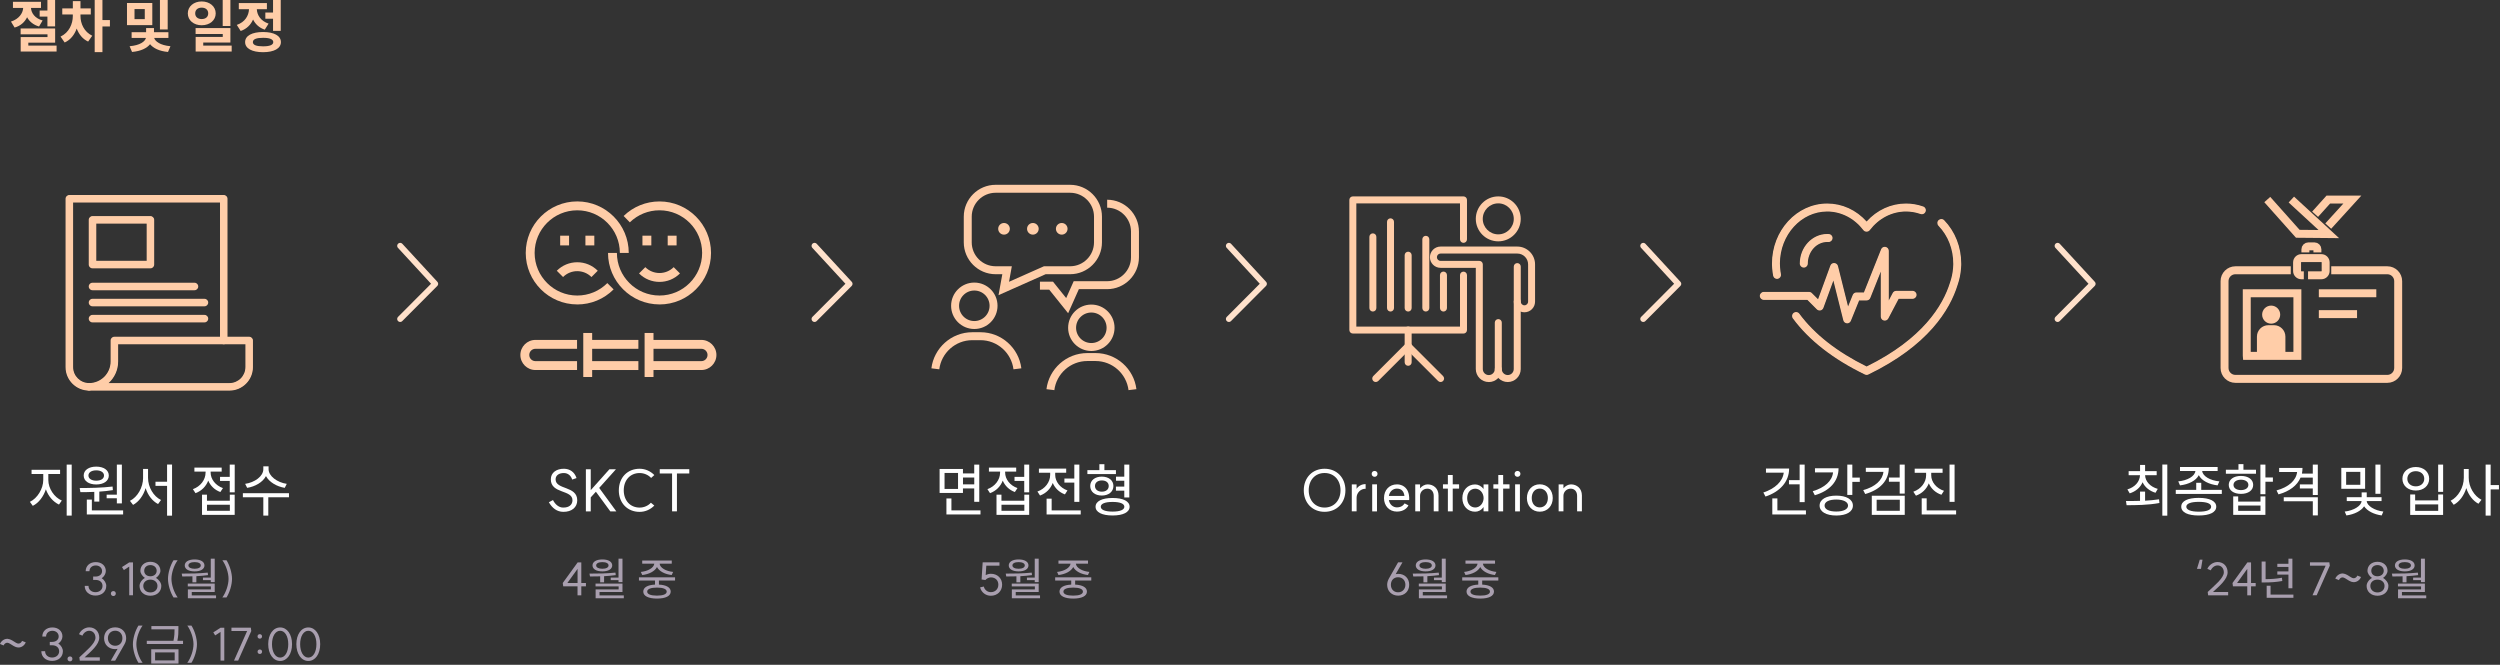 <svg width="880" height="234" viewBox="0 0 880 234" fill="none" xmlns="http://www.w3.org/2000/svg">
<rect x="0" y="0" width="880" height="234" fill="#333333" stroke="none"/>
<g clip-path="url(#clip0_1719_416)">
<path d="M8.15 2.79H4.56V0.63H14.43V2.79H10.9C11.02 4.6 12.25 6.44 15 7.21L13.74 9.33C11.72 8.74 10.34 7.56 9.54 6.07C8.72 7.74 7.28 9.11 5.14 9.7L3.86 7.6C6.71 6.68 8.04 4.66 8.16 2.79H8.15ZM7.26 10.01H19.41V15.01H9.97V16.05H19.92V18.15H7.28V13.05H16.72V12.09H7.26V10.01ZM16.69 3.71V0H19.4V9.3H16.69V5.85H13.96V3.71H16.69Z" fill="#FFCDA8"/>
<path d="M25.64 2.96V0.41H28.33V2.96H31.96V5.1H28.33V5.69C28.33 8.26 29.57 11.19 32.47 12.58L31.02 14.64C29.08 13.74 27.76 12.05 27 10.05C26.23 12.21 24.82 14.05 22.76 14.96L21.31 12.88C24.31 11.49 25.63 8.39 25.63 5.68V5.09H21.92V2.95H25.63L25.64 2.96ZM33.33 0H36.06V7.07H38.69V9.31H36.06V18.34H33.33V0Z" fill="#FFCDA8"/>
<path d="M53.61 1.06V8.85H44.7V1.06H53.61ZM51.37 13.35H46.33V11.33H51.43V9.88H54.2V11.33H59.28V13.35H54.27C54.58 14.53 56.35 15.94 60 16.27L59.14 18.29C56.06 18.02 53.94 16.94 52.82 15.56C51.7 16.97 49.58 18.01 46.48 18.29L45.62 16.27C49.33 15.96 51.08 14.58 51.37 13.35ZM50.96 6.73V3.2H47.35V6.73H50.96ZM56.3 0H59.03V10.38H56.3V0Z" fill="#FFCDA8"/>
<path d="M75.93 4.71C75.93 7.16 73.81 8.89 71 8.89C68.19 8.89 66.11 7.16 66.11 4.71C66.11 2.26 68.21 0.51 71 0.51C73.79 0.51 75.93 2.26 75.93 4.71ZM70.99 6.71C72.33 6.71 73.29 6 73.29 4.71C73.29 3.42 72.33 2.69 70.99 2.69C69.65 2.69 68.71 3.42 68.71 4.71C68.71 6 69.69 6.71 70.99 6.71ZM68.85 9.89H81.1V14.97H71.54V16.05H81.55V18.15H68.87V13.01H78.41V11.97H68.85V9.89ZM78.39 0H81.1V9.15H78.39V0Z" fill="#FFCDA8"/>
<path d="M87.65 3.24H84.06V1.08H93.95V3.24H90.4C90.5 5.3 91.73 7.36 94.54 8.32L93.2 10.44C91.22 9.79 89.88 8.48 89.08 6.87C88.29 8.7 86.86 10.17 84.72 10.91L83.35 8.77C86.27 7.77 87.55 5.49 87.65 3.25V3.24ZM92.6 11.27C96.47 11.27 98.88 12.59 98.88 14.82C98.88 17.05 96.47 18.37 92.6 18.37C88.73 18.37 86.28 17.07 86.28 14.82C86.28 12.57 88.71 11.27 92.6 11.27ZM92.6 16.31C94.94 16.31 96.19 15.82 96.19 14.82C96.19 13.82 94.95 13.31 92.6 13.31C90.25 13.31 89.01 13.8 89.01 14.82C89.01 15.84 90.23 16.31 92.6 16.31ZM96.11 4.4V0H98.82V10.87H96.11V6.59H93.4V4.41H96.11V4.4Z" fill="#FFCDA8"/>
<path d="M21.149 165.367V166.837H17.009V168.937C17.009 171.977 19.09 175.057 21.759 176.197L20.759 177.607C18.7 176.647 16.989 174.647 16.149 172.227C15.309 174.817 13.62 177.037 11.54 178.057L10.52 176.647C13.149 175.407 15.229 172.037 15.229 168.937V166.837H11.11V165.367H21.14H21.149ZM23.47 163.547H25.239V181.487H23.47V163.547Z" fill="white"/>
<path d="M39.63 171.261L39.73 172.521C38.18 172.781 36.57 172.951 34.96 173.051V176.561H33.19V173.141C31.44 173.221 29.74 173.241 28.3 173.241L28.05 171.791C31.37 171.771 35.8 171.731 39.63 171.261ZM33.88 164.251C36.51 164.251 38.3 165.491 38.3 167.391C38.3 169.291 36.51 170.531 33.88 170.531C31.25 170.531 29.46 169.311 29.46 167.391C29.46 165.471 31.25 164.251 33.88 164.251ZM30.56 175.871H32.33V179.661H43.34V181.091H30.56V175.871ZM33.88 169.201C35.51 169.201 36.61 168.511 36.61 167.391C36.61 166.271 35.51 165.561 33.88 165.561C32.25 165.561 31.13 166.271 31.13 167.391C31.13 168.511 32.27 169.201 33.88 169.201ZM42.9 163.531V177.191H41.13V175.381H37.54V174.121H41.13V163.541H42.9V163.531Z" fill="white"/>
<path d="M50.36 168.203V165.063H52.11V168.203C52.11 171.463 54.03 174.743 56.68 175.993L55.64 177.423C53.62 176.383 52.05 174.303 51.26 171.813C50.47 174.443 48.86 176.643 46.84 177.723L45.74 176.293C48.41 174.993 50.37 171.523 50.37 168.203H50.36ZM58.81 169.573V163.523H60.56V181.523H58.81V171.023H54.73V169.573H58.81Z" fill="white"/>
<path d="M72.37 166.367V165.997H68.43V164.587H78.03V165.997H74.14V166.347C74.14 168.647 75.83 170.897 78.48 171.807L77.56 173.197C75.56 172.467 74.07 170.997 73.3 169.177C72.52 171.217 70.93 172.827 68.82 173.597L67.9 172.187C70.59 171.227 72.36 168.867 72.36 166.357L72.37 166.367ZM71.12 174.127H72.85V176.247H80.9V174.127H82.61V181.237H71.11V174.127H71.12ZM80.91 179.797V177.657H72.86V179.797H80.91ZM80.87 167.847V163.547H82.62V173.297H80.87V169.297H77.45V167.847H80.87Z" fill="white"/>
<path d="M85.49 173.596H101.72V175.046H94.44V181.486H92.69V175.046H85.49V173.596ZM94.54 164.156V165.156C94.54 167.586 97.58 169.826 100.94 170.316L100.23 171.726C97.4 171.256 94.79 169.726 93.62 167.586C92.48 169.746 89.87 171.256 87 171.726L86.29 170.316C89.67 169.826 92.69 167.646 92.69 165.156V164.156H94.55H94.54Z" fill="white"/>
<path d="M37.4 206.259C37.4 208.249 35.83 209.639 33.61 209.639C31.39 209.639 29.82 208.229 29.82 206.229H31.15C31.15 207.539 32.17 208.449 33.61 208.449C35.05 208.449 36.09 207.539 36.09 206.239C36.09 204.939 35.07 204.129 33.64 204.129H32.79V202.949H33.64C34.97 202.949 35.93 202.169 35.93 201.029C35.93 199.889 35 199.039 33.71 199.039C32.42 199.039 31.49 199.869 31.49 201.059H30.16C30.16 199.169 31.62 197.859 33.71 197.859C35.8 197.859 37.25 199.159 37.25 201.009C37.25 201.889 36.72 202.929 35.79 203.549C36.82 204.169 37.41 205.299 37.41 206.259H37.4Z" fill="#A99FAF"/>
<path d="M40.76 208.923C40.76 209.433 40.41 209.803 39.91 209.803C39.41 209.803 39.03 209.433 39.03 208.923C39.03 208.413 39.4 208.062 39.91 208.062C40.42 208.062 40.76 208.413 40.76 208.923Z" fill="#A99FAF"/>
<path d="M46.82 209.539H45.49V199.439L43.6 200.659L42.94 199.599L45.48 197.969H46.81V209.539H46.82Z" fill="#A99FAF"/>
<path d="M51 203.43C50.07 202.79 49.41 201.77 49.41 200.93C49.41 199.06 50.87 197.75 52.93 197.75C54.99 197.75 56.47 199.06 56.47 200.93C56.47 201.76 55.83 202.8 54.89 203.43C56 204.07 56.78 205.22 56.78 206.23C56.78 208.28 55.2 209.7 52.94 209.7C50.68 209.7 49.12 208.28 49.12 206.23C49.12 205.22 49.9 204.05 51.01 203.43H51ZM55.43 206.25C55.43 204.95 54.4 204.03 52.93 204.03C51.46 204.03 50.43 204.96 50.43 206.25C50.43 207.54 51.47 208.54 52.93 208.54C54.39 208.54 55.43 207.6 55.43 206.25ZM52.94 202.85C54.24 202.85 55.15 202.05 55.15 200.91C55.15 199.77 54.24 198.91 52.94 198.91C51.64 198.91 50.76 199.73 50.76 200.91C50.76 202.09 51.66 202.85 52.94 202.85Z" fill="#A99FAF"/>
<path d="M59.13 203.753C59.13 201.723 59.93 199.013 61.08 197.203H62.54C61.24 198.983 60.35 201.673 60.35 203.753C60.35 205.833 61.25 208.523 62.54 210.303H61.08C59.93 208.493 59.13 205.793 59.13 203.753Z" fill="#A99FAF"/>
<path d="M73.12 201.561L73.22 202.441C71.87 202.631 70.48 202.741 69.12 202.821V204.971H67.74V202.871C66.46 202.921 65.24 202.921 64.15 202.921L63.97 201.911C66.69 201.911 70.1 201.881 73.11 201.561H73.12ZM68.5 196.921C70.6 196.921 71.97 197.721 71.97 199.031C71.97 200.341 70.59 201.131 68.5 201.131C66.41 201.131 65.03 200.331 65.03 199.031C65.03 197.731 66.41 196.921 68.5 196.921ZM66.09 205.431H75.58V208.391H67.5V209.571H76.05V210.581H66.13V207.471H74.23V206.401H66.1V205.421L66.09 205.431ZM68.5 200.201C69.83 200.201 70.68 199.751 70.68 199.031C70.68 198.311 69.83 197.861 68.5 197.861C67.17 197.861 66.32 198.311 66.32 199.031C66.32 199.751 67.18 200.201 68.5 200.201ZM75.58 196.641V204.911H74.19V204.211H71.44V203.311H74.19V196.641H75.58Z" fill="#A99FAF"/>
<path d="M81.669 203.753C81.669 205.803 80.87 208.493 79.73 210.303H78.269C79.549 208.543 80.45 205.833 80.45 203.753C80.45 201.673 79.549 198.963 78.269 197.203H79.73C80.87 199.013 81.669 201.703 81.669 203.753Z" fill="#A99FAF"/>
<path d="M2.69 224.862C3.15 224.912 3.79 225.122 4.23 225.392L5.57 226.222C5.86 226.412 6.23 226.542 6.43 226.542C6.99 226.572 7.54 226.192 7.76 225.602L9.06 226.102C8.63 227.222 7.51 227.992 6.35 227.922C5.93 227.902 5.31 227.702 4.84 227.412L3.46 226.562C3.2 226.402 2.85 226.262 2.6 226.242C2.06 226.222 1.49 226.622 1.27 227.202L-0.01 226.672C0.44 225.572 1.56 224.812 2.68 224.862H2.69Z" fill="#A99FAF"/>
<path d="M22.13 229.259C22.13 231.249 20.56 232.639 18.34 232.639C16.12 232.639 14.55 231.229 14.55 229.229H15.88C15.88 230.539 16.9 231.449 18.34 231.449C19.78 231.449 20.82 230.539 20.82 229.239C20.82 227.939 19.8 227.129 18.37 227.129H17.52V225.949H18.37C19.7 225.949 20.66 225.169 20.66 224.029C20.66 222.889 19.73 222.039 18.44 222.039C17.15 222.039 16.22 222.869 16.22 224.059H14.89C14.89 222.169 16.35 220.859 18.44 220.859C20.53 220.859 21.98 222.159 21.98 224.009C21.98 224.889 21.45 225.929 20.52 226.549C21.55 227.169 22.14 228.299 22.14 229.259H22.13Z" fill="#A99FAF"/>
<path d="M25.49 231.923C25.49 232.433 25.14 232.803 24.64 232.803C24.14 232.803 23.76 232.433 23.76 231.923C23.76 231.413 24.13 231.062 24.64 231.062C25.15 231.062 25.49 231.413 25.49 231.923Z" fill="#A99FAF"/>
<path d="M33.6 224.458C33.6 223.038 32.69 222.028 31.39 222.028C30.43 222.028 29.45 222.728 29.01 223.758L27.81 223.228C28.43 221.818 29.92 220.828 31.4 220.828C33.48 220.828 34.94 222.328 34.94 224.458C34.94 226.908 31.98 229.358 29.77 231.378H35.13V232.558H28.09L27.93 231.378C30.23 229.158 33.61 226.528 33.61 224.458H33.6Z" fill="#A99FAF"/>
<path d="M40.54 220.828C42.81 220.828 44.41 222.408 44.41 224.658C44.41 225.478 44.14 226.228 43.8 226.818L40.55 232.548H39.01L41.39 228.398C41.12 228.448 40.81 228.498 40.51 228.498C38.24 228.478 36.64 226.918 36.64 224.658C36.64 222.398 38.24 220.828 40.53 220.828H40.54ZM37.98 224.648C37.98 226.198 39.05 227.308 40.56 227.308C42.07 227.308 43.09 226.208 43.09 224.648C43.09 223.088 42.05 222.008 40.56 222.008C39.07 222.008 37.98 223.098 37.98 224.648Z" fill="#A99FAF"/>
<path d="M46.78 226.753C46.78 224.723 47.58 222.013 48.73 220.203H50.19C48.89 221.983 48 224.673 48 226.753C48 228.833 48.9 231.523 50.19 233.303H48.73C47.58 231.493 46.78 228.793 46.78 226.753Z" fill="#A99FAF"/>
<path d="M62.8 220.383V221.443C62.8 222.563 62.8 223.823 62.43 225.553H64.43V226.693H51.67V225.553H61.06C61.43 223.853 61.44 222.623 61.44 221.523H53.29V220.383H62.78H62.8ZM53.23 228.543H62.83V233.573H53.23V228.543ZM61.49 232.453V229.633H54.59V232.453H61.49Z" fill="#A99FAF"/>
<path d="M69.33 226.753C69.33 228.803 68.53 231.493 67.39 233.303H65.93C67.21 231.543 68.11 228.833 68.11 226.753C68.11 224.673 67.21 221.963 65.93 220.203H67.39C68.53 222.013 69.33 224.703 69.33 226.753Z" fill="#A99FAF"/>
<path d="M78.96 232.539H77.63V222.439L75.74 223.659L75.08 222.599L77.62 220.969H78.95V232.539H78.96Z" fill="#A99FAF"/>
<path d="M82.37 232.537L86.99 222.117H81.47V220.938H88.29L88.45 222.117L83.83 232.537H82.37Z" fill="#A99FAF"/>
<path d="M92.24 224.007C92.24 224.467 91.92 224.807 91.45 224.807C90.98 224.807 90.65 224.467 90.65 224.007C90.65 223.547 90.99 223.227 91.45 223.227C91.91 223.227 92.24 223.567 92.24 224.007ZM91.46 228.617C91.92 228.617 92.25 228.937 92.25 229.397C92.25 229.857 91.93 230.197 91.46 230.197C90.99 230.197 90.66 229.857 90.66 229.397C90.66 228.937 91 228.617 91.46 228.617Z" fill="#A99FAF"/>
<path d="M98.62 220.859C101.07 220.859 102.8 223.289 102.8 226.749C102.8 230.209 101.07 232.659 98.62 232.659C96.17 232.659 94.41 230.209 94.41 226.749C94.41 223.289 96.14 220.859 98.62 220.859ZM101.47 226.749C101.47 223.959 100.3 222.029 98.62 222.029C96.94 222.029 95.74 223.969 95.74 226.749C95.74 229.529 96.92 231.469 98.62 231.469C100.32 231.469 101.47 229.529 101.47 226.749Z" fill="#A99FAF"/>
<path d="M108.53 220.859C110.98 220.859 112.71 223.289 112.71 226.749C112.71 230.209 110.98 232.659 108.53 232.659C106.08 232.659 104.32 230.209 104.32 226.749C104.32 223.289 106.05 220.859 108.53 220.859ZM111.38 226.749C111.38 223.959 110.21 222.029 108.53 222.029C106.85 222.029 105.65 223.969 105.65 226.749C105.65 229.529 106.84 231.469 108.53 231.469C110.22 231.469 111.38 229.529 111.38 226.749Z" fill="#A99FAF"/>
<path d="M198.27 178.66C200.27 178.7 201.51 177.68 201.51 176.09C201.51 172.3 193.89 173.89 193.89 168.73C193.89 166.34 195.89 164.98 198.54 165C200.58 165.04 202.23 166.12 202.94 168.28L201.41 168.81C200.96 167.36 199.86 166.53 198.51 166.51C196.8 166.49 195.57 167.31 195.57 168.73C195.57 172.48 203.19 170.95 203.19 176.11C203.19 178.56 201.27 180.21 198.24 180.17C196.08 180.13 194.43 178.93 193.2 176.79L194.65 176.02C195.42 177.57 196.73 178.67 198.26 178.67L198.27 178.66Z" fill="white"/>
<path d="M210.92 171.752L216.95 180.012H214.83L209.75 173.082L207.94 175.082V180.012H206.23V165.192H207.94V172.532L214.52 165.172H216.82L210.91 171.752H210.92Z" fill="white"/>
<path d="M217.83 172.58C217.83 168.12 220.85 165 225.15 165C227.19 165 229 165.88 230.33 167.22L229.19 168.24C228.19 167.16 226.7 166.51 225.15 166.51C221.85 166.51 219.56 169 219.56 172.59C219.56 176.18 221.84 178.67 225.15 178.67C226.74 178.67 228.15 178 229.12 176.96L230.32 177.96C228.99 179.31 227.2 180.18 225.14 180.18C220.84 180.18 217.82 177.04 217.82 172.6L217.83 172.58Z" fill="white"/>
<path d="M242.62 166.666H238.28V179.996H236.57V166.666H232.23V165.156H242.63V166.666H242.62Z" fill="white"/>
<path d="M204.62 205.211H206.25V206.381H204.62V209.551H203.29V206.381H198.25L198.09 205.211L203.34 197.961H204.62V205.211ZM203.3 205.211V200.251L199.71 205.211H203.3Z" fill="#A99FAF"/>
<path d="M216.64 201.561L216.74 202.441C215.4 202.631 214 202.741 212.64 202.821V204.971H211.26V202.871C209.98 202.921 208.76 202.921 207.68 202.921L207.5 201.911C210.22 201.911 213.63 201.881 216.64 201.561ZM212.03 196.921C214.13 196.921 215.5 197.721 215.5 199.031C215.5 200.341 214.12 201.131 212.03 201.131C209.94 201.131 208.56 200.331 208.56 199.031C208.56 197.731 209.94 196.921 212.03 196.921ZM209.62 205.431H219.11V208.391H211.03V209.571H219.58V210.581H209.66V207.471H217.76V206.401H209.63V205.421L209.62 205.431ZM212.03 200.201C213.36 200.201 214.21 199.751 214.21 199.031C214.21 198.311 213.36 197.861 212.03 197.861C210.7 197.861 209.85 198.311 209.85 199.031C209.85 199.751 210.72 200.201 212.03 200.201ZM219.11 196.641V204.911H217.72V204.211H214.97V203.311H217.72V196.641H219.11Z" fill="#A99FAF"/>
<path d="M237.62 203.22V204.34H231.94V205.78C234.53 205.91 236.09 206.77 236.09 208.24C236.09 209.81 234.26 210.7 231.26 210.7C228.26 210.7 226.43 209.8 226.43 208.24C226.43 206.77 227.97 205.9 230.56 205.78V204.34H224.91V203.22H237.63H237.62ZM230.32 198.42H226.06V197.32H236.46V198.42H232.19C232.33 199.89 234.41 201.06 236.94 201.32L236.43 202.41C234.06 202.14 232.03 201.11 231.26 199.59C230.49 201.11 228.44 202.14 226.07 202.41L225.57 201.32C228.07 201.06 230.16 199.88 230.31 198.42H230.32ZM231.25 209.66C233.41 209.66 234.68 209.16 234.68 208.25C234.68 207.34 233.41 206.83 231.25 206.83C229.09 206.83 227.81 207.33 227.81 208.25C227.81 209.17 229.07 209.66 231.25 209.66Z" fill="#A99FAF"/>
<path d="M466.25 165C470.55 165 473.59 168.14 473.59 172.58C473.59 177.02 470.55 180.16 466.25 180.16C461.95 180.16 458.93 177.02 458.93 172.58C458.93 168.14 461.97 165 466.25 165ZM471.86 172.58C471.86 168.99 469.58 166.5 466.25 166.5C462.92 166.5 460.67 168.99 460.67 172.58C460.67 176.17 462.95 178.66 466.25 178.66C469.55 178.66 471.86 176.17 471.86 172.58Z" fill="white"/>
<path d="M475.83 170.498H477.52V172.068C478.15 171.048 479.44 170.358 480.7 170.418V172.048C478.97 171.988 477.52 173.498 477.52 175.168V179.998H475.83V170.498Z" fill="white"/>
<path d="M483.87 165.773C484.46 165.773 484.89 166.203 484.89 166.793C484.89 167.383 484.46 167.833 483.87 167.833C483.28 167.833 482.83 167.403 482.83 166.793C482.83 166.183 483.26 165.773 483.87 165.773ZM484.7 170.483V180.003H483.01V170.483H484.7Z" fill="white"/>
<path d="M487.17 175.29C487.17 172.48 489.05 170.5 491.72 170.5C494.66 170.5 495.55 172.86 495.63 173.09C496.2 174.56 496.02 175.96 496.02 176.03H488.88C489.13 177.54 490.31 178.6 491.71 178.6C493.59 178.6 494.28 177.42 494.42 177.19L495.77 177.88C495.3 178.94 493.96 180.08 491.71 180.08C489.04 180.08 487.16 178.08 487.16 175.29H487.17ZM494.36 174.56C494.18 173.11 493.46 171.99 491.71 171.99C490.26 171.99 489.12 173.05 488.88 174.58L494.36 174.56Z" fill="white"/>
<path d="M502.43 172.01C500.92 172.01 499.86 173.17 499.86 174.54V180H498.17V170.5H499.86V171.89C500.51 171.07 501.57 170.5 502.51 170.5C504.59 170.5 506.36 171.93 506.36 174.41V180H504.67V174.54C504.67 173.01 503.77 172.01 502.43 172.01Z" fill="white"/>
<path d="M509.65 171.993H507.92V170.483H509.65V167.203H511.36V170.483H513.6V171.993H511.36V180.003H509.65V171.993Z" fill="white"/>
<path d="M514.75 175.33C514.75 172.52 516.63 170.52 519.25 170.52C520.27 170.52 521.39 171.03 522.21 172.13V170.5H523.9V180H522.21V178.47C521.37 179.67 520.27 180.12 519.25 180.12C516.62 180.12 514.75 178.12 514.75 175.33ZM519.31 178.64C520.84 178.64 522.2 177.25 522.23 175.34C522.21 173.42 520.84 172.02 519.31 172.02C517.62 172.02 516.44 173.36 516.44 175.34C516.44 177.32 517.62 178.64 519.31 178.64Z" fill="white"/>
<path d="M527.4 171.993H525.67V170.483H527.4V167.203H529.11V170.483H531.35V171.993H529.11V180.003H527.4V171.993Z" fill="white"/>
<path d="M534.17 165.773C534.76 165.773 535.19 166.203 535.19 166.793C535.19 167.383 534.76 167.833 534.17 167.833C533.58 167.833 533.13 167.403 533.13 166.793C533.13 166.183 533.56 165.773 534.17 165.773ZM535.01 170.483V180.003H533.32V170.483H535.01Z" fill="white"/>
<path d="M542 170.477C544.67 170.477 546.57 172.497 546.57 175.307C546.57 178.117 544.67 180.117 542 180.117C539.33 180.117 537.47 178.097 537.47 175.307C537.47 172.517 539.35 170.477 542 170.477ZM544.85 175.307C544.85 173.347 543.69 171.987 542 171.987C540.31 171.987 539.17 173.327 539.17 175.307C539.17 177.287 540.31 178.607 542 178.607C543.69 178.607 544.85 177.257 544.85 175.307Z" fill="white"/>
<path d="M552.9 172.01C551.39 172.01 550.33 173.17 550.33 174.54V180H548.64V170.5H550.33V171.89C550.98 171.07 552.04 170.5 552.98 170.5C555.06 170.5 556.83 171.93 556.83 174.41V180H555.14V174.54C555.14 173.01 554.24 172.01 552.9 172.01Z" fill="white"/>
<path d="M488.88 203.667L492.13 197.938H493.67L491.29 202.098C491.58 202.048 491.87 201.997 492.17 201.997C494.46 201.997 496.04 203.577 496.04 205.837C496.04 208.097 494.44 209.667 492.17 209.667C489.9 209.667 488.28 208.087 488.28 205.837C488.28 205.007 488.55 204.268 488.89 203.658L488.88 203.667ZM494.7 205.848C494.7 204.278 493.64 203.188 492.12 203.188C490.6 203.188 489.59 204.278 489.59 205.848C489.59 207.418 490.65 208.488 492.12 208.488C493.59 208.488 494.7 207.398 494.7 205.848Z" fill="#A99FAF"/>
<path d="M506.43 201.561L506.53 202.441C505.19 202.631 503.79 202.741 502.43 202.821V204.971H501.05V202.871C499.77 202.921 498.55 202.921 497.47 202.921L497.29 201.911C500.01 201.911 503.42 201.881 506.43 201.561ZM501.82 196.921C503.92 196.921 505.29 197.721 505.29 199.031C505.29 200.341 503.91 201.131 501.82 201.131C499.73 201.131 498.35 200.331 498.35 199.031C498.35 197.731 499.73 196.921 501.82 196.921ZM499.41 205.431H508.9V208.391H500.82V209.571H509.37V210.581H499.45V207.471H507.55V206.401H499.42V205.421L499.41 205.431ZM501.82 200.201C503.15 200.201 504 199.751 504 199.031C504 198.311 503.15 197.861 501.82 197.861C500.49 197.861 499.64 198.311 499.64 199.031C499.64 199.751 500.5 200.201 501.82 200.201ZM508.9 196.641V204.911H507.51V204.211H504.76V203.311H507.51V196.641H508.9Z" fill="#A99FAF"/>
<path d="M527.41 203.22V204.34H521.73V205.78C524.32 205.91 525.88 206.77 525.88 208.24C525.88 209.81 524.05 210.7 521.05 210.7C518.05 210.7 516.22 209.8 516.22 208.24C516.22 206.77 517.76 205.9 520.35 205.78V204.34H514.7V203.22H527.42H527.41ZM520.11 198.42H515.85V197.32H526.25V198.42H521.98C522.12 199.89 524.2 201.06 526.73 201.32L526.22 202.41C523.85 202.14 521.82 201.11 521.05 199.59C520.28 201.11 518.23 202.14 515.86 202.41L515.36 201.32C517.86 201.06 519.95 199.88 520.1 198.42H520.11ZM521.04 209.66C523.2 209.66 524.47 209.16 524.47 208.25C524.47 207.34 523.21 206.83 521.04 206.83C518.87 206.83 517.6 207.33 517.6 208.25C517.6 209.17 518.86 209.66 521.04 209.66Z" fill="#A99FAF"/>
<path d="M338.96 165.077V166.647H342.93V163.547H344.7V176.637H342.93V171.927H338.96V173.517H330.74V165.077H338.96ZM337.23 172.107V166.477H332.48V172.107H337.23ZM333.15 175.457H334.9V179.657H345.13V181.087H333.14V175.457H333.15ZM342.94 170.497V168.087H338.97V170.497H342.94Z" fill="white"/>
<path d="M352.03 166.367V165.997H348.1V164.587H357.7V165.997H353.81V166.347C353.81 168.647 355.5 170.897 358.15 171.807L357.23 173.197C355.23 172.467 353.74 170.997 352.97 169.177C352.2 171.217 350.6 172.827 348.49 173.597L347.57 172.187C350.26 171.227 352.03 168.867 352.03 166.357V166.367ZM350.78 174.127H352.51V176.247H360.56V174.127H362.27V181.237H350.77V174.127H350.78ZM360.57 179.797V177.657H352.52V179.797H360.57ZM360.53 167.847V163.547H362.28V173.297H360.53V169.297H357.11V167.847H360.53Z" fill="white"/>
<path d="M369.66 167.197V166.407H365.7V164.957H375.3V166.407H371.43V167.177C371.43 169.457 373.12 171.727 375.75 172.637L374.85 174.027C372.85 173.297 371.34 171.827 370.57 170.007C369.8 172.027 368.23 173.657 366.09 174.427L365.17 173.017C367.86 172.077 369.66 169.697 369.66 167.187V167.197ZM368.41 175.537H370.18V179.657H380.41V181.087H368.4V175.547L368.41 175.537ZM378.16 168.437V163.547H379.93V176.657H378.16V169.887H374.67V168.437H378.16Z" fill="white"/>
<path d="M382.76 165.491H386.98V163.391H388.75V165.491H392.81V166.881H382.76V165.491ZM387.84 167.771C390.27 167.771 391.92 169.091 391.92 171.071C391.92 173.051 390.27 174.431 387.84 174.431C385.41 174.431 383.76 173.081 383.76 171.071C383.76 169.061 385.45 167.771 387.84 167.771ZM387.84 173.071C389.29 173.071 390.27 172.301 390.27 171.071C390.27 169.841 389.29 169.111 387.84 169.111C386.39 169.111 385.43 169.891 385.43 171.071C385.43 172.251 386.39 173.071 387.84 173.071ZM391.63 175.291C395.34 175.291 397.62 176.431 397.62 178.371C397.62 180.311 395.34 181.451 391.63 181.451C387.92 181.451 385.64 180.311 385.64 178.371C385.64 176.431 387.9 175.291 391.63 175.291ZM391.63 180.081C394.22 180.081 395.77 179.471 395.77 178.371C395.77 177.271 394.22 176.681 391.63 176.681C389.04 176.681 387.47 177.271 387.47 178.371C387.47 179.471 389.04 180.081 391.63 180.081ZM395.75 167.791V163.531H397.52V175.111H395.75V172.721H392.81V171.291H395.75V169.211H392.83V167.781H395.75V167.791Z" fill="white"/>
<path d="M345.52 203.967L345.9 197.938H351.81V199.117H347.18L346.96 202.447C347.54 202.147 348.19 201.967 348.78 201.967C351.1 201.967 352.75 203.548 352.75 205.798C352.75 208.048 351.1 209.708 348.78 209.708C346.97 209.708 345.4 208.487 345 206.757L346.3 206.458C346.56 207.628 347.58 208.438 348.78 208.438C350.33 208.438 351.42 207.348 351.42 205.798C351.42 204.248 350.33 203.238 348.78 203.238C348.12 203.238 347.32 203.617 346.84 204.167L345.51 203.977L345.52 203.967Z" fill="#A99FAF"/>
<path d="M363.16 201.561L363.26 202.441C361.92 202.631 360.52 202.741 359.16 202.821V204.971H357.78V202.871C356.5 202.921 355.28 202.921 354.2 202.921L354.02 201.911C356.74 201.911 360.15 201.881 363.16 201.561ZM358.55 196.921C360.65 196.921 362.02 197.721 362.02 199.031C362.02 200.341 360.64 201.131 358.55 201.131C356.46 201.131 355.08 200.331 355.08 199.031C355.08 197.731 356.46 196.921 358.55 196.921ZM356.13 205.431H365.62V208.391H357.54V209.571H366.09V210.581H356.17V207.471H364.27V206.401H356.14V205.421L356.13 205.431ZM358.55 200.201C359.88 200.201 360.73 199.751 360.73 199.031C360.73 198.311 359.88 197.861 358.55 197.861C357.22 197.861 356.37 198.311 356.37 199.031C356.37 199.751 357.23 200.201 358.55 200.201ZM365.62 196.641V204.911H364.23V204.211H361.48V203.311H364.23V196.641H365.62Z" fill="#A99FAF"/>
<path d="M384.13 203.22V204.34H378.45V205.78C381.04 205.91 382.6 206.77 382.6 208.24C382.6 209.81 380.77 210.7 377.77 210.7C374.77 210.7 372.94 209.8 372.94 208.24C372.94 206.77 374.48 205.9 377.07 205.78V204.34H371.42V203.22H384.14H384.13ZM376.84 198.42H372.58V197.32H382.98V198.42H378.71C378.85 199.89 380.93 201.06 383.46 201.32L382.95 202.41C380.58 202.14 378.55 201.11 377.78 199.59C377.01 201.11 374.96 202.14 372.59 202.41L372.09 201.32C374.59 201.06 376.68 199.88 376.83 198.42H376.84ZM377.76 209.66C379.92 209.66 381.19 209.16 381.19 208.25C381.19 207.34 379.93 206.83 377.76 206.83C375.59 206.83 374.32 207.33 374.32 208.25C374.32 209.17 375.58 209.66 377.76 209.66Z" fill="#A99FAF"/>
<path d="M627.88 166.371H621.62V164.921H629.77C629.77 169.571 626.55 173.091 621.45 174.791L620.7 173.361C624.76 172.021 627.51 169.511 627.88 166.371ZM623.85 175.441H625.64V179.661H635.69V181.091H623.85V175.441ZM635.24 163.531V176.761H633.47V170.481H629.72V169.011H633.47V163.531H635.24Z" fill="white"/>
<path d="M645.23 166.281H638.87V164.831H647.17C647.17 169.461 644.01 172.801 638.81 174.331L638.08 172.901C642.32 171.661 644.93 169.271 645.24 166.281H645.23ZM646.37 174.461C649.94 174.461 652.22 175.791 652.22 177.971C652.22 180.151 649.94 181.461 646.37 181.461C642.8 181.461 640.5 180.131 640.5 177.971C640.5 175.811 642.8 174.461 646.37 174.461ZM646.37 180.061C648.9 180.061 650.51 179.241 650.51 177.961C650.51 176.681 648.9 175.841 646.37 175.841C643.84 175.841 642.25 176.611 642.25 177.961C642.25 179.311 643.86 180.061 646.37 180.061ZM652.02 163.531V168.121H654.65V169.611H652.02V174.221H650.25V163.541H652.02V163.531Z" fill="white"/>
<path d="M656.56 173.911L655.85 172.521C660.05 171.361 662.64 169.051 662.97 166.101H656.77V164.671H664.86C664.86 169.221 661.72 172.441 656.56 173.901V173.911ZM658.87 174.501H670.47V181.231H658.87V174.501ZM668.73 179.801V175.911H660.58V179.801H668.73ZM664.9 168.101H668.69V163.531H670.46V173.741H668.69V169.561H664.9V168.091V168.101Z" fill="white"/>
<path d="M683.79 164.977V166.427H679.79V167.307C679.79 169.687 681.6 171.877 684.28 172.767L683.38 174.157C681.32 173.467 679.73 171.997 678.94 170.137C678.16 172.137 676.55 173.727 674.41 174.477L673.49 173.087C676.22 172.127 677.99 169.807 677.99 167.297V166.417H673.97V164.967H683.78L683.79 164.977ZM676.44 175.417H678.19V179.657H688.55V181.087H676.44V175.417ZM686.24 163.547H688.01V176.657H686.24V163.547Z" fill="white"/>
<path d="M755.07 173.048V176.248C756.72 176.148 758.41 175.998 759.98 175.758L760.12 177.058C756.12 177.808 751.74 177.828 748.56 177.828L748.34 176.358C749.79 176.358 751.5 176.358 753.29 176.298V173.038H755.06L755.07 173.048ZM753.3 167.278H749.28V165.828H753.3V163.668H755.07V165.828H759.15V167.278H755.07C755.15 169.498 756.92 171.358 759.53 172.088L758.74 173.458C756.62 172.828 755.01 171.498 754.19 169.748C753.42 171.578 751.81 172.988 749.66 173.658L748.84 172.268C751.47 171.498 753.2 169.558 753.28 167.278H753.3ZM761.14 163.508H762.89V181.508H761.14V163.508Z" fill="white"/>
<path d="M774.84 169.953V172.443H782.08V173.873H765.87V172.443H773.07V169.953H774.84ZM772.78 165.793H767.36V164.383H780.61V165.793H775.17C775.35 167.643 778.02 169.153 781.22 169.443L780.59 170.853C777.57 170.503 774.96 169.203 773.98 167.263C773 169.203 770.39 170.503 767.36 170.853L766.75 169.443C769.93 169.153 772.6 167.653 772.78 165.793ZM773.96 175.253C777.81 175.253 780.12 176.373 780.12 178.353C780.12 180.333 777.82 181.453 773.96 181.453C770.1 181.453 767.8 180.353 767.8 178.353C767.8 176.353 770.08 175.253 773.96 175.253ZM773.96 180.113C776.73 180.113 778.32 179.503 778.32 178.363C778.32 177.223 776.73 176.653 773.96 176.653C771.19 176.653 769.58 177.263 769.58 178.363C769.58 179.463 771.19 180.113 773.96 180.113Z" fill="white"/>
<path d="M783.52 165.347H787.94V163.367H789.69V165.347H794.11V166.757H783.51V165.347H783.52ZM788.82 167.527C791.39 167.527 793.12 168.767 793.12 170.687C793.12 172.607 791.39 173.847 788.82 173.847C786.25 173.847 784.52 172.607 784.52 170.687C784.52 168.767 786.25 167.527 788.82 167.527ZM786.09 174.737H787.84V176.567H795.69V174.737H797.42V181.237H786.09V174.737ZM788.82 172.517C790.37 172.517 791.43 171.787 791.43 170.687C791.43 169.587 790.37 168.857 788.82 168.857C787.27 168.857 786.19 169.587 786.19 170.687C786.19 171.787 787.25 172.517 788.82 172.517ZM795.69 179.817V177.937H787.84V179.817H795.69ZM797.43 163.547V168.077H800.06V169.567H797.43V173.967H795.66V163.547H797.43Z" fill="white"/>
<path d="M810.27 166.711H814.1V163.531H815.87V174.231H814.1V171.951H809.55V170.501H814.1V168.111H809.8C808.62 170.921 805.87 172.961 802.03 174.021L801.34 172.631C805.6 171.471 808.25 169.101 808.58 166.151H802.26V164.721H810.48C810.48 165.411 810.4 166.071 810.28 166.701L810.27 166.711ZM803.87 175.031H815.88V181.431H814.11V176.441H803.88V175.031H803.87Z" fill="white"/>
<path d="M832.52 164.687V172.047H824.14V164.687H832.52ZM831.28 176.377H826.06V175.007H831.3V173.317H833.09V175.007H838.31V176.377H833.09C833.17 178.027 835.8 179.697 838.94 180.067L838.35 181.437C835.6 181.067 833.25 179.847 832.17 178.217C831.09 179.867 828.7 181.067 825.93 181.437L825.34 180.067C828.52 179.717 831.19 178.067 831.27 176.377H831.28ZM830.83 170.647V166.097H825.84V170.647H830.83ZM836.15 163.547H837.92V173.827H836.15V163.547Z" fill="white"/>
<path d="M850.36 164.387C853.09 164.387 855.07 166.077 855.07 168.527C855.07 170.977 853.09 172.667 850.36 172.667C847.63 172.667 845.65 170.977 845.65 168.527C845.65 166.077 847.63 164.387 850.36 164.387ZM850.36 171.197C852.09 171.197 853.34 170.117 853.34 168.527C853.34 166.937 852.1 165.857 850.36 165.857C848.62 165.857 847.38 166.937 847.38 168.527C847.38 170.117 848.62 171.197 850.36 171.197ZM848.4 174.047H850.13V176.147H858.24V174.047H859.97V181.247H848.39V174.047H848.4ZM858.25 179.817V177.537H850.14V179.817H858.25ZM859.98 163.547V173.147H858.23V163.547H859.98Z" fill="white"/>
<path d="M868.99 165.077V168.197C868.99 171.357 870.89 174.637 873.49 175.927L872.41 177.317C870.47 176.297 868.92 174.257 868.13 171.817C867.34 174.427 865.72 176.607 863.71 177.687L862.63 176.257C865.3 174.927 867.26 171.487 867.26 168.207V165.087H868.99V165.077ZM874.94 163.547H876.71V170.747H879.63V172.257H876.71V181.487H874.94V163.547Z" fill="white"/>
<path d="M774.32 197H775.28L774.75 200.23H773.33L774.32 197Z" fill="#A99FAF"/>
<path d="M782.79 201.458C782.79 200.038 781.88 199.028 780.58 199.028C779.62 199.028 778.64 199.728 778.19 200.758L776.99 200.228C777.61 198.818 779.1 197.828 780.58 197.828C782.66 197.828 784.12 199.328 784.12 201.458C784.12 203.908 781.16 206.358 778.95 208.378H784.31V209.558H777.27L777.11 208.378C779.41 206.158 782.79 203.528 782.79 201.458Z" fill="#A99FAF"/>
<path d="M792.37 205.211H794V206.381H792.37V209.551H791.04V206.381H786L785.84 205.211L791.09 197.961H792.37V205.211ZM791.04 205.211V200.251L787.45 205.211H791.04Z" fill="#A99FAF"/>
<path d="M796.1 197.651H797.49V203.861C799.38 203.841 801.17 203.751 803.24 203.361L803.37 204.511C801.14 204.911 799.26 205.021 797.19 205.021H796.1V197.641V197.651ZM797.86 206.171H799.24V209.311H807.28V210.431H797.87V206.171H797.86ZM806.92 196.641V207.081H805.53V202.261H801.62V201.141H805.53V199.571H801.62V198.451H805.53V196.641H806.92Z" fill="#A99FAF"/>
<path d="M814 209.537L818.63 199.117H813.11V197.938H819.93L820.09 199.117L815.47 209.537H814.01H814Z" fill="#A99FAF"/>
<path d="M824.71 201.862C825.17 201.912 825.81 202.122 826.25 202.392L827.59 203.222C827.88 203.412 828.25 203.542 828.45 203.542C829.01 203.572 829.55 203.192 829.78 202.602L831.08 203.102C830.65 204.222 829.53 204.992 828.37 204.922C827.95 204.902 827.33 204.702 826.87 204.412L825.49 203.562C825.23 203.402 824.88 203.262 824.63 203.242C824.09 203.222 823.53 203.622 823.3 204.202L822.02 203.672C822.47 202.572 823.59 201.812 824.71 201.862Z" fill="#A99FAF"/>
<path d="M834.93 203.43C834 202.79 833.35 201.77 833.35 200.93C833.35 199.06 834.81 197.75 836.87 197.75C838.93 197.75 840.41 199.06 840.41 200.93C840.41 201.76 839.77 202.8 838.83 203.43C839.93 204.07 840.72 205.22 840.72 206.23C840.72 208.28 839.14 209.7 836.88 209.7C834.62 209.7 833.05 208.28 833.05 206.23C833.05 205.22 833.83 204.05 834.94 203.43H834.93ZM839.36 206.25C839.36 204.95 838.34 204.03 836.86 204.03C835.38 204.03 834.36 204.96 834.36 206.25C834.36 207.54 835.4 208.54 836.86 208.54C838.32 208.54 839.36 207.6 839.36 206.25ZM836.87 202.85C838.17 202.85 839.08 202.05 839.08 200.91C839.08 199.77 838.17 198.91 836.87 198.91C835.57 198.91 834.69 199.73 834.69 200.91C834.69 202.09 835.59 202.85 836.87 202.85Z" fill="#A99FAF"/>
<path d="M851.09 201.561L851.19 202.441C849.85 202.631 848.45 202.741 847.09 202.821V204.971H845.71V202.871C844.43 202.921 843.21 202.921 842.13 202.921L841.95 201.911C844.67 201.911 848.08 201.881 851.09 201.561ZM846.48 196.921C848.58 196.921 849.95 197.721 849.95 199.031C849.95 200.341 848.57 201.131 846.48 201.131C844.39 201.131 843.01 200.331 843.01 199.031C843.01 197.731 844.39 196.921 846.48 196.921ZM844.07 205.431H853.56V208.391H845.48V209.571H854.03V210.581H844.11V207.471H852.21V206.401H844.08V205.421L844.07 205.431ZM846.48 200.201C847.81 200.201 848.66 199.751 848.66 199.031C848.66 198.311 847.81 197.861 846.48 197.861C845.15 197.861 844.3 198.311 844.3 199.031C844.3 199.751 845.16 200.201 846.48 200.201ZM853.56 196.641V204.911H852.17V204.211H849.42V203.311H852.17V196.641H853.56Z" fill="#A99FAF"/>
<path d="M724.28 86.539L736.6 99.909L724.28 112.279" stroke="#FFE1CB" stroke-width="2.1" stroke-linecap="round" stroke-linejoin="round"/>
<path d="M578.43 86.539L590.75 99.909L578.43 112.279" stroke="#FFE1CB" stroke-width="2.1" stroke-linecap="round" stroke-linejoin="round"/>
<path d="M432.57 86.539L444.89 99.909L432.57 112.279" stroke="#FFE1CB" stroke-width="2.1" stroke-linecap="round" stroke-linejoin="round"/>
<path d="M286.72 86.539L299.04 99.909L286.72 112.279" stroke="#FFE1CB" stroke-width="2.1" stroke-linecap="round" stroke-linejoin="round"/>
<path d="M140.86 86.539L153.18 99.909L140.86 112.279" stroke="#FFE1CB" stroke-width="2.1" stroke-linecap="round" stroke-linejoin="round"/>
<path d="M527.39 84.953C523.03 84.953 519.48 81.403 519.48 77.043C519.48 72.683 523.03 69.133 527.39 69.133C531.75 69.133 535.3 72.683 535.3 77.043C535.3 81.403 531.75 84.953 527.39 84.953ZM527.39 71.583C524.38 71.583 521.93 74.033 521.93 77.043C521.93 80.053 524.38 82.493 527.39 82.493C530.4 82.493 532.85 80.043 532.85 77.043C532.85 74.043 530.4 71.583 527.39 71.583Z" fill="#FFCDA8"/>
<path d="M527.39 84.347C523.36 84.347 520.08 81.067 520.08 77.037C520.08 73.007 523.36 69.727 527.39 69.727C531.42 69.727 534.7 73.007 534.7 77.037C534.7 81.067 531.42 84.347 527.39 84.347ZM527.39 70.977C524.05 70.977 521.34 73.697 521.34 77.027C521.34 80.357 524.06 83.077 527.39 83.077C530.72 83.077 533.44 80.357 533.44 77.027C533.44 73.697 530.72 70.977 527.39 70.977Z" fill="#FFCDA8"/>
<path d="M530.73 134.477C528.21 134.477 526.16 132.427 526.16 129.907C526.16 129.227 526.71 128.677 527.39 128.677C528.07 128.677 528.62 129.227 528.62 129.907C528.62 131.077 529.57 132.017 530.73 132.017C531.89 132.017 532.84 131.067 532.84 129.907V106.097C532.84 105.417 533.39 104.867 534.07 104.867C534.75 104.867 535.3 105.417 535.3 106.097V129.907C535.3 132.427 533.25 134.477 530.73 134.477Z" fill="#FFCDA8"/>
<path d="M530.73 133.879C528.54 133.879 526.76 132.099 526.76 129.909C526.76 129.559 527.04 129.279 527.39 129.279C527.74 129.279 528.02 129.559 528.02 129.909C528.02 131.409 529.24 132.619 530.73 132.619C532.22 132.619 533.44 131.399 533.44 129.909V106.099C533.44 105.749 533.72 105.469 534.07 105.469C534.42 105.469 534.7 105.749 534.7 106.099V129.909C534.7 132.099 532.92 133.879 530.73 133.879Z" fill="#FFCDA8"/>
<path d="M524.05 134.479C521.53 134.479 519.48 132.429 519.48 129.909V94.279H507.07C505.01 94.279 503.33 92.599 503.33 90.539C503.33 88.479 505.01 86.789 507.07 86.789H534.08C537.53 86.789 540.34 89.599 540.34 93.049V106.179C540.34 108.249 538.66 109.929 536.59 109.929C534.52 109.929 532.85 108.249 532.85 106.179V93.839C532.85 93.159 533.4 92.609 534.08 92.609C534.76 92.609 535.31 93.159 535.31 93.839V106.179C535.31 106.889 535.89 107.469 536.6 107.469C537.31 107.469 537.89 106.889 537.89 106.179V93.049C537.89 90.949 536.18 89.249 534.09 89.249H507.08C506.37 89.249 505.79 89.829 505.79 90.539C505.79 91.249 506.37 91.829 507.08 91.829H520.72C521.4 91.829 521.95 92.379 521.95 93.059V129.919C521.95 131.089 522.9 132.029 524.06 132.029C525.22 132.029 526.17 131.079 526.17 129.919V113.549C526.17 112.869 526.72 112.319 527.4 112.319C528.08 112.319 528.63 112.869 528.63 113.549V129.919C528.63 132.439 526.58 134.489 524.06 134.489L524.05 134.479Z" fill="#FFCDA8"/>
<path d="M524.05 133.883C521.86 133.883 520.08 132.103 520.08 129.913V93.683H507.07C505.34 93.683 503.92 92.273 503.92 90.533C503.92 88.793 505.33 87.383 507.07 87.383H534.08C537.2 87.383 539.74 89.923 539.74 93.043V106.173C539.74 107.903 538.33 109.323 536.59 109.323C534.85 109.323 533.44 107.913 533.44 106.173V93.833C533.44 93.483 533.72 93.203 534.07 93.203C534.42 93.203 534.7 93.483 534.7 93.833V106.173C534.7 107.213 535.55 108.063 536.59 108.063C537.63 108.063 538.48 107.213 538.48 106.173V93.043C538.48 90.613 536.5 88.643 534.08 88.643H507.07C506.03 88.643 505.18 89.493 505.18 90.533C505.18 91.573 506.03 92.423 507.07 92.423H520.71C521.06 92.423 521.34 92.703 521.34 93.053V129.913C521.34 131.413 522.56 132.623 524.05 132.623C525.54 132.623 526.76 131.403 526.76 129.913V113.543C526.76 113.193 527.04 112.913 527.39 112.913C527.74 112.913 528.02 113.193 528.02 113.543V129.913C528.02 132.103 526.24 133.883 524.05 133.883Z" fill="#FFCDA8"/>
<path d="M476.2 117.403C475.52 117.403 474.97 116.853 474.97 116.173V70.363C474.97 69.683 475.52 69.133 476.2 69.133H515.15C515.83 69.133 516.38 69.683 516.38 70.363V84.253C516.38 84.933 515.83 85.483 515.15 85.483C514.47 85.483 513.92 84.933 513.92 84.253V71.593H477.43V114.953H513.92V96.843C513.92 96.163 514.47 95.613 515.15 95.613C515.83 95.613 516.38 96.163 516.38 96.843V116.183C516.38 116.863 515.83 117.413 515.15 117.413H476.2V117.403Z" fill="#FFCDA8"/>
<path d="M515.15 116.797H476.2C475.85 116.797 475.57 116.517 475.57 116.167V70.357C475.57 70.007 475.85 69.727 476.2 69.727H515.15C515.5 69.727 515.78 70.007 515.78 70.357V84.247C515.78 84.597 515.5 84.877 515.15 84.877C514.8 84.877 514.52 84.597 514.52 84.247V70.987H476.83V115.537H514.52V96.827C514.52 96.477 514.8 96.197 515.15 96.197C515.5 96.197 515.78 96.477 515.78 96.827V116.167C515.78 116.517 515.5 116.797 515.15 116.797Z" fill="#FFCDA8"/>
<path d="M495.67 128.76C494.99 128.76 494.44 128.21 494.44 127.53V116.16C494.44 115.48 494.99 114.93 495.67 114.93C496.35 114.93 496.9 115.48 496.9 116.16V127.53C496.9 128.21 496.35 128.76 495.67 128.76Z" fill="#FFCDA8"/>
<path d="M495.67 128.161C495.32 128.161 495.04 127.881 495.04 127.531V116.161C495.04 115.811 495.32 115.531 495.67 115.531C496.02 115.531 496.3 115.811 496.3 116.161V127.531C496.3 127.881 496.02 128.161 495.67 128.161Z" fill="#FFCDA8"/>
<path d="M484.26 134.472C483.93 134.472 483.62 134.342 483.39 134.112C483.16 133.882 483.03 133.572 483.03 133.242C483.03 132.912 483.16 132.602 483.39 132.372L494.8 120.962C495.03 120.732 495.34 120.602 495.67 120.602C496 120.602 496.31 120.732 496.54 120.962C496.77 121.192 496.9 121.502 496.9 121.832C496.9 122.162 496.77 122.472 496.54 122.702L485.13 134.112C484.9 134.342 484.59 134.472 484.26 134.472Z" fill="#FFCDA8"/>
<path d="M484.26 133.871C484.1 133.871 483.94 133.811 483.82 133.691C483.57 133.441 483.57 133.051 483.82 132.801L495.23 121.391C495.48 121.141 495.87 121.141 496.12 121.391C496.37 121.641 496.37 122.031 496.12 122.281L484.71 133.691C484.59 133.811 484.43 133.871 484.27 133.871H484.26Z" fill="#FFCDA8"/>
<path d="M507.09 134.472C506.76 134.472 506.45 134.342 506.22 134.112L494.81 122.702C494.58 122.472 494.45 122.162 494.45 121.832C494.45 121.502 494.58 121.192 494.81 120.962C495.04 120.732 495.35 120.602 495.68 120.602C496.01 120.602 496.32 120.732 496.55 120.962L507.96 132.372C508.44 132.852 508.44 133.632 507.96 134.112C507.73 134.342 507.42 134.472 507.09 134.472Z" fill="#FFCDA8"/>
<path d="M507.09 133.871C506.93 133.871 506.77 133.811 506.65 133.691L495.24 122.281C494.99 122.031 494.99 121.641 495.24 121.391C495.49 121.141 495.88 121.141 496.13 121.391L507.54 132.801C507.79 133.051 507.79 133.441 507.54 133.691C507.42 133.811 507.26 133.871 507.1 133.871H507.09Z" fill="#FFCDA8"/>
<path d="M483.25 109.661C482.57 109.661 482.02 109.111 482.02 108.431V83.371C482.02 82.691 482.57 82.141 483.25 82.141C483.93 82.141 484.48 82.691 484.48 83.371V108.431C484.48 109.111 483.93 109.661 483.25 109.661Z" fill="#FFCDA8"/>
<path d="M483.25 109.062C482.9 109.062 482.62 108.782 482.62 108.432V83.372C482.62 83.022 482.9 82.742 483.25 82.742C483.6 82.742 483.88 83.022 483.88 83.372V108.432C483.88 108.782 483.6 109.062 483.25 109.062Z" fill="#FFCDA8"/>
<path d="M489.46 109.662C488.78 109.662 488.23 109.112 488.23 108.432V78.082C488.23 77.402 488.78 76.852 489.46 76.852C490.14 76.852 490.69 77.402 490.69 78.082V108.432C490.69 109.112 490.14 109.662 489.46 109.662Z" fill="#FFCDA8"/>
<path d="M489.46 109.063C489.11 109.063 488.83 108.783 488.83 108.433V78.083C488.83 77.733 489.11 77.453 489.46 77.453C489.81 77.453 490.09 77.733 490.09 78.083V108.433C490.09 108.783 489.81 109.063 489.46 109.063Z" fill="#FFCDA8"/>
<path d="M495.67 109.664C494.99 109.664 494.44 109.114 494.44 108.434V89.824C494.44 89.144 494.99 88.594 495.67 88.594C496.35 88.594 496.9 89.144 496.9 89.824V108.434C496.9 109.114 496.35 109.664 495.67 109.664Z" fill="#FFCDA8"/>
<path d="M495.67 109.057C495.32 109.057 495.04 108.777 495.04 108.427V89.817C495.04 89.468 495.32 89.188 495.67 89.188C496.02 89.188 496.3 89.468 496.3 89.817V108.427C496.3 108.777 496.02 109.057 495.67 109.057Z" fill="#FFCDA8"/>
<path d="M501.89 109.658C501.21 109.658 500.66 109.108 500.66 108.428V84.238C500.66 83.558 501.21 83.008 501.89 83.008C502.57 83.008 503.12 83.558 503.12 84.238V108.428C503.12 109.108 502.57 109.658 501.89 109.658Z" fill="#FFCDA8"/>
<path d="M501.89 109.059C501.54 109.059 501.26 108.779 501.26 108.429V84.239C501.26 83.889 501.54 83.609 501.89 83.609C502.24 83.609 502.52 83.889 502.52 84.239V108.429C502.52 108.779 502.24 109.059 501.89 109.059Z" fill="#FFCDA8"/>
<path d="M508.1 109.664C507.42 109.664 506.87 109.114 506.87 108.434V96.824C506.87 96.144 507.42 95.594 508.1 95.594C508.78 95.594 509.33 96.144 509.33 96.824V108.434C509.33 109.114 508.78 109.664 508.1 109.664Z" fill="#FFCDA8"/>
<path d="M508.1 109.057C507.75 109.057 507.47 108.777 507.47 108.427V96.817C507.47 96.468 507.75 96.188 508.1 96.188C508.45 96.188 508.73 96.468 508.73 96.817V108.427C508.73 108.777 508.45 109.057 508.1 109.057Z" fill="#FFCDA8"/>
<path d="M203.19 107.158C193.19 107.158 185.06 99.028 185.06 89.028C185.06 79.028 193.19 70.898 203.19 70.898C213.19 70.898 221.32 79.028 221.32 89.028H218.19C218.19 80.758 211.46 74.028 203.19 74.028C194.92 74.028 188.19 80.758 188.19 89.028C188.19 97.298 194.92 104.028 203.19 104.028C207.19 104.028 210.95 102.468 213.78 99.648L215.99 101.868C212.57 105.288 208.02 107.168 203.19 107.168V107.158Z" fill="#FFCDA8"/>
<path d="M232.15 107.156C222.15 107.156 214.02 99.026 214.02 89.026H217.15C217.15 97.296 223.88 104.026 232.15 104.026C240.42 104.026 247.15 97.296 247.15 89.026C247.15 80.756 240.42 74.026 232.15 74.026C228.23 74.026 224.52 75.526 221.7 78.266L219.52 76.026C222.92 72.726 227.41 70.906 232.15 70.906C242.15 70.906 250.28 79.036 250.28 89.036C250.28 99.036 242.15 107.166 232.15 107.166V107.156Z" fill="#FFCDA8"/>
<path d="M200.31 82.961H197.18V86.381H200.31V82.961Z" fill="#FFCDA8"/>
<path d="M209.2 82.961H206.07V86.381H209.2V82.961Z" fill="#FFCDA8"/>
<path d="M208.19 97.513C205.43 94.763 200.95 94.752 198.2 97.513L195.99 95.302C197.92 93.373 200.48 92.312 203.2 92.312C205.92 92.312 208.48 93.373 210.41 95.302L208.2 97.513H208.19Z" fill="#FFCDA8"/>
<path d="M238.16 82.961H235.03V86.381H238.16V82.961Z" fill="#FFCDA8"/>
<path d="M229.27 82.961H226.14V86.381H229.27V82.961Z" fill="#FFCDA8"/>
<path d="M232.15 99.229C229.54 99.229 226.93 98.239 224.94 96.249L227.15 94.039C229.9 96.789 234.39 96.789 237.14 94.039L239.35 96.249C237.36 98.239 234.75 99.229 232.14 99.229H232.15Z" fill="#FFCDA8"/>
<path d="M224.71 119.648H206.88V122.778H224.71V119.648Z" fill="#FFCDA8"/>
<path d="M246.88 130.248H228.47V127.118H246.88C248.08 127.118 249.05 126.148 249.05 124.948C249.05 123.748 248.08 122.778 246.88 122.778H228.47V119.648H246.88C249.8 119.648 252.18 122.028 252.18 124.948C252.18 127.868 249.8 130.248 246.88 130.248Z" fill="#FFCDA8"/>
<path d="M224.71 127.117H206.88V130.247H224.71V127.117Z" fill="#FFCDA8"/>
<path d="M203.12 130.248H188.47C185.55 130.248 183.17 127.868 183.17 124.948C183.17 122.028 185.55 119.648 188.47 119.648H203.12V122.778H188.47C187.27 122.778 186.3 123.748 186.3 124.948C186.3 126.148 187.27 127.118 188.47 127.118H203.12V130.248Z" fill="#FFCDA8"/>
<path d="M208.44 117.203H205.31V132.703H208.44V117.203Z" fill="#FFCDA8"/>
<path d="M230.03 117.203H226.9V132.703H230.03V117.203Z" fill="#FFCDA8"/>
<path d="M625.52 98.168C624.85 98.168 624.27 97.688 624.15 97.028C623.99 96.188 623.88 95.338 623.82 94.498C623.73 93.588 623.74 92.998 623.74 92.788C623.74 81.138 632.46 71.648 643.18 71.648C648.45 71.648 653.37 73.898 657.05 77.978C660.73 73.898 665.65 71.648 670.92 71.648C672.99 71.648 675.02 71.998 676.96 72.688C677.31 72.808 677.6 73.068 677.76 73.408C677.92 73.748 677.94 74.128 677.81 74.478C677.61 75.038 677.08 75.408 676.49 75.408C676.33 75.408 676.17 75.378 676.02 75.328C674.38 74.748 672.66 74.448 670.91 74.448C665.98 74.448 661.33 76.838 658.15 81.018C657.9 81.348 657.48 81.548 657.03 81.548C656.58 81.548 656.17 81.348 655.92 81.018C652.74 76.838 648.09 74.448 643.16 74.448C634 74.448 626.54 82.668 626.52 92.758C626.52 93.228 626.54 93.718 626.59 94.258C626.65 95.018 626.75 95.768 626.88 96.508C627.02 97.268 626.52 97.998 625.76 98.138C625.67 98.158 625.59 98.158 625.5 98.158L625.52 98.168Z" fill="#FFCDA8"/>
<path d="M625.52 97.972C624.95 97.972 624.45 97.572 624.34 96.992C624.18 96.162 624.07 95.322 624.01 94.482C623.92 93.552 623.93 92.962 623.93 92.792C623.93 81.242 632.56 71.852 643.17 71.852C648.44 71.852 653.42 74.182 657.04 78.282C660.66 74.172 665.64 71.852 670.91 71.852C672.95 71.852 674.96 72.202 676.89 72.882C677.51 73.102 677.84 73.792 677.62 74.412C677.4 75.032 676.71 75.362 676.09 75.142C674.42 74.552 672.68 74.252 670.92 74.252C665.93 74.252 661.22 76.672 658 80.902C657.55 81.502 656.54 81.502 656.09 80.902C652.88 76.672 648.17 74.252 643.17 74.252C633.89 74.252 626.34 82.552 626.33 92.762C626.33 92.842 626.31 93.362 626.4 94.282C626.46 95.052 626.56 95.812 626.69 96.542C626.81 97.192 626.38 97.822 625.73 97.942C625.66 97.952 625.58 97.962 625.51 97.962L625.52 97.972Z" fill="#FFCDA8"/>
<path d="M657.05 131.962C656.84 131.962 656.63 131.912 656.44 131.822C645.31 126.432 636.78 119.792 631.09 112.072C630.63 111.452 630.77 110.572 631.39 110.112C631.63 109.932 631.92 109.842 632.22 109.842C632.66 109.842 633.09 110.052 633.35 110.412C638.66 117.622 646.63 123.882 657.05 129.012C676.78 119.302 683.91 107.562 686.42 99.432C687 97.762 687.36 96.042 687.49 94.312C687.57 93.452 687.56 92.942 687.56 92.852C687.56 87.722 685.71 82.972 682.34 79.472C681.81 78.912 681.82 78.022 682.38 77.492C682.64 77.242 682.99 77.102 683.35 77.102C683.73 77.102 684.09 77.252 684.36 77.532C688.23 81.562 690.35 86.982 690.35 92.802C690.35 92.842 690.37 93.502 690.27 94.552C690.12 96.512 689.72 98.442 689.07 100.302C686.37 109.052 678.73 121.632 657.65 131.832C657.46 131.922 657.25 131.972 657.04 131.972L657.05 131.962Z" fill="#FFCDA8"/>
<path d="M657.05 131.757C656.87 131.757 656.69 131.717 656.53 131.637C645.42 126.267 636.92 119.637 631.26 111.947C630.87 111.417 630.98 110.657 631.51 110.267C632.04 109.877 632.8 109.987 633.19 110.527C638.53 117.787 646.56 124.077 657.05 129.227C676.89 119.477 684.08 107.687 686.61 99.477C687.2 97.787 687.56 96.067 687.69 94.317C687.78 93.367 687.76 92.837 687.76 92.837C687.76 87.647 685.89 82.867 682.49 79.327C682.03 78.847 682.05 78.087 682.52 77.627C683 77.167 683.76 77.177 684.22 77.657C688.05 81.647 690.16 87.017 690.16 92.787C690.16 92.807 690.18 93.437 690.08 94.517C689.94 96.447 689.53 98.377 688.89 100.227C686.21 108.917 678.59 121.467 657.57 131.637C657.4 131.717 657.23 131.757 657.05 131.757Z" fill="#FFCDA8"/>
<path d="M634.93 94.187C634.16 94.187 633.53 93.557 633.53 92.787C633.53 87.037 637.86 82.367 643.17 82.367C643.36 82.367 643.56 82.367 643.75 82.387C644.52 82.437 645.11 83.107 645.06 83.877C645.01 84.607 644.4 85.187 643.66 85.187C643.45 85.177 643.31 85.177 643.18 85.177C639.41 85.177 636.34 88.597 636.34 92.797C636.34 93.567 635.71 94.197 634.94 94.197L634.93 94.187Z" fill="#FFCDA8"/>
<path d="M634.93 93.99C634.27 93.99 633.73 93.45 633.73 92.79C633.73 87.15 637.97 82.57 643.17 82.57C643.36 82.57 643.55 82.57 643.73 82.59C644.39 82.63 644.89 83.2 644.85 83.86C644.81 84.52 644.22 85.02 643.58 84.98C643.44 84.98 643.31 84.97 643.17 84.97C639.29 84.97 636.13 88.48 636.13 92.79C636.13 93.45 635.59 93.99 634.93 93.99Z" fill="#FFCDA8"/>
<path d="M650.11 113.803C649.5 113.763 649 113.333 648.85 112.743L645.35 98.753L641.83 108.373C641.66 108.823 641.29 109.153 640.82 109.263C640.72 109.283 640.62 109.293 640.52 109.293C640.15 109.293 639.79 109.143 639.53 108.883L636.2 105.553H620.86C620.09 105.553 619.46 104.923 619.46 104.153C619.46 103.383 620.09 102.753 620.86 102.753H636.78C637.15 102.753 637.51 102.903 637.77 103.163L639.96 105.353L644.29 93.503C644.49 92.943 645.01 92.583 645.59 92.583C646.29 92.623 646.81 93.043 646.96 93.643L650.52 107.893L652.17 103.823C652.38 103.293 652.89 102.943 653.47 102.943H656.1L662.15 87.763C662.36 87.223 662.87 86.883 663.45 86.883C663.54 86.883 663.63 86.883 663.71 86.913C664.37 87.043 664.85 87.613 664.85 88.293V105.773L666.24 103.133C666.48 102.673 666.96 102.383 667.48 102.383H673.23C674 102.383 674.63 103.013 674.63 103.783C674.63 104.553 674 105.183 673.23 105.183H668.32L664.68 112.103C664.44 112.563 663.96 112.853 663.44 112.853C663.33 112.853 663.21 112.843 663.1 112.813C662.47 112.663 662.04 112.103 662.04 111.453V95.593L658.34 104.873C658.13 105.413 657.62 105.753 657.04 105.753H654.41L651.5 112.933C651.29 113.463 650.78 113.813 650.2 113.813H650.1L650.11 113.803Z" fill="#FFCDA8"/>
<path d="M650.21 113.601C650.21 113.601 650.15 113.601 650.13 113.601C649.61 113.561 649.18 113.201 649.05 112.691L645.39 98.071L641.65 108.301C641.51 108.681 641.18 108.971 640.78 109.061C640.38 109.151 639.96 109.031 639.67 108.741L636.28 105.351H620.86C620.2 105.351 619.66 104.811 619.66 104.151C619.66 103.491 620.2 102.951 620.86 102.951H636.78C637.1 102.951 637.4 103.081 637.63 103.301L640.04 105.711L644.48 93.571C644.66 93.071 645.13 92.751 645.67 92.781C646.2 92.811 646.64 93.181 646.77 93.691L650.48 108.531L652.36 103.891C652.54 103.441 652.98 103.141 653.47 103.141H656.23L662.33 87.831C662.54 87.291 663.11 86.991 663.67 87.101C664.24 87.211 664.64 87.701 664.64 88.281V106.571L666.41 103.211C666.62 102.821 667.03 102.571 667.47 102.571H673.22C673.88 102.571 674.42 103.111 674.42 103.771C674.42 104.431 673.88 104.971 673.22 104.971H668.19L664.5 112.001C664.24 112.491 663.69 112.741 663.15 112.611C662.61 112.481 662.24 112.001 662.24 111.441V94.531L658.16 104.781C657.98 105.241 657.54 105.541 657.05 105.541H654.28L651.32 112.851C651.14 113.311 650.69 113.601 650.21 113.601Z" fill="#FFCDA8"/>
<path d="M31.35 137.489C30.62 137.489 30.03 136.899 30.03 136.169C30.03 135.439 30.62 134.849 31.35 134.849C35.53 134.849 38.94 131.449 38.94 127.259V119.859C38.94 119.129 39.53 118.539 40.26 118.539H87.71C88.44 118.539 89.03 119.129 89.03 119.859V129.219C89.03 133.779 85.32 137.489 80.76 137.489H31.35ZM80.77 134.849C83.87 134.849 86.39 132.329 86.39 129.229V121.189H41.58V127.269C41.58 130.179 40.36 132.919 38.2 134.859H80.76L80.77 134.849Z" fill="#FFCDA8"/>
<path d="M80.77 137.309H31.35C30.72 137.309 30.21 136.799 30.21 136.169C30.21 135.539 30.72 135.029 31.35 135.029C35.63 135.029 39.12 131.539 39.12 127.259V119.859C39.12 119.229 39.63 118.719 40.26 118.719H87.71C88.34 118.719 88.85 119.229 88.85 119.859V129.219C88.85 133.679 85.22 137.309 80.76 137.309H80.77ZM37.72 135.029H80.77C83.97 135.029 86.58 132.419 86.58 129.219V120.999H41.4V127.259C41.4 130.389 39.96 133.189 37.72 135.029Z" fill="#FFCDA8"/>
<path d="M31.35 137.488C26.79 137.488 23.08 133.778 23.08 129.218V69.968C23.08 69.238 23.67 68.648 24.4 68.648H78.76C79.49 68.648 80.08 69.238 80.08 69.968V119.858C80.08 120.588 79.49 121.178 78.76 121.178C78.03 121.178 77.44 120.588 77.44 119.858V71.288H25.73V129.218C25.73 132.318 28.25 134.838 31.35 134.838C32.08 134.838 32.67 135.428 32.67 136.158C32.67 136.888 32.08 137.478 31.35 137.478V137.488Z" fill="#FFCDA8"/>
<path d="M31.35 137.308C26.89 137.308 23.26 133.678 23.26 129.218V69.968C23.26 69.338 23.77 68.828 24.4 68.828H78.76C79.39 68.828 79.9 69.338 79.9 69.968V119.858C79.9 120.488 79.39 120.998 78.76 120.998C78.13 120.998 77.62 120.488 77.62 119.858V71.108H25.55V129.218C25.55 132.418 28.16 135.028 31.36 135.028C31.99 135.028 32.5 135.538 32.5 136.168C32.5 136.798 31.99 137.308 31.36 137.308H31.35Z" fill="#FFCDA8"/>
<path d="M32.56 94.45C31.83 94.45 31.24 93.86 31.24 93.13V77.39C31.24 76.66 31.83 76.07 32.56 76.07H52.95C53.68 76.07 54.27 76.66 54.27 77.39V93.13C54.27 93.86 53.68 94.45 52.95 94.45H32.56ZM51.63 91.81V78.71H33.89V91.81H51.63Z" fill="#FFCDA8"/>
<path d="M52.95 94.27H32.56C31.93 94.27 31.42 93.76 31.42 93.13V77.39C31.42 76.76 31.93 76.25 32.56 76.25H52.95C53.58 76.25 54.09 76.76 54.09 77.39V93.13C54.09 93.76 53.58 94.27 52.95 94.27ZM33.7 91.99H51.81V78.53H33.7V91.99Z" fill="#FFCDA8"/>
<path d="M32.56 102.163C31.83 102.163 31.24 101.573 31.24 100.843C31.24 100.113 31.83 99.523 32.56 99.523H68.46C69.19 99.523 69.78 100.113 69.78 100.843C69.78 101.573 69.19 102.163 68.46 102.163H32.56Z" fill="#FFCDA8"/>
<path d="M68.46 101.967H32.56C31.93 101.967 31.42 101.457 31.42 100.827C31.42 100.197 31.93 99.688 32.56 99.688H68.46C69.09 99.688 69.6 100.197 69.6 100.827C69.6 101.457 69.09 101.967 68.46 101.967Z" fill="#FFCDA8"/>
<path d="M32.56 107.82C31.83 107.82 31.24 107.23 31.24 106.5C31.24 105.77 31.83 105.18 32.56 105.18H71.97C72.7 105.18 73.29 105.77 73.29 106.5C73.29 107.23 72.7 107.82 71.97 107.82H32.56Z" fill="#FFCDA8"/>
<path d="M71.97 107.639H32.56C31.93 107.639 31.42 107.129 31.42 106.499C31.42 105.869 31.93 105.359 32.56 105.359H71.97C72.6 105.359 73.11 105.869 73.11 106.499C73.11 107.129 72.6 107.639 71.97 107.639Z" fill="#FFCDA8"/>
<path d="M32.56 113.484C31.83 113.484 31.24 112.894 31.24 112.164C31.24 111.434 31.83 110.844 32.56 110.844H71.97C72.7 110.844 73.29 111.434 73.29 112.164C73.29 112.894 72.7 113.484 71.97 113.484H32.56Z" fill="#FFCDA8"/>
<path d="M71.97 113.303H32.56C31.93 113.303 31.42 112.793 31.42 112.163C31.42 111.533 31.93 111.023 32.56 111.023H71.97C72.6 111.023 73.11 111.533 73.11 112.163C73.11 112.793 72.6 113.303 71.97 113.303Z" fill="#FFCDA8"/>
<path d="M820.6 95.133H840.34C842.44 95.133 844.16 96.853 844.16 98.953V129.543C844.16 131.643 842.44 133.363 840.34 133.363H786.86C784.76 133.363 783.04 131.643 783.04 129.543V98.953C783.04 96.853 784.76 95.133 786.86 95.133H806.35" stroke="#FFCDA8" stroke-width="2.8" stroke-miterlimit="10"/>
<path d="M808.68 125.267H790.87L790.86 125.147V103.227H808.68V125.147V125.267Z" stroke="#FFCDA8" stroke-width="2.8" stroke-miterlimit="10"/>
<path d="M816.23 103.227H836.46" stroke="#FFCDA8" stroke-width="2.8" stroke-miterlimit="10"/>
<path d="M816.23 110.57H829.68" stroke="#FFCDA8" stroke-width="2.8" stroke-miterlimit="10"/>
<path d="M810.94 96.899H810.08C809.25 96.899 808.57 96.219 808.57 95.389V92.369C808.57 91.539 809.25 90.859 810.08 90.859H817.12C817.95 90.859 818.63 91.539 818.63 92.369V95.389C818.63 96.219 817.95 96.899 817.12 96.899H812.43M811.5 88.849V87.769C811.5 87.189 811.97 86.719 812.56 86.719H814.67C815.25 86.719 815.73 87.189 815.73 87.769V88.849" stroke="#FFCDA8" stroke-width="2.8" stroke-miterlimit="10"/>
<path d="M806.55 70.242L819.74 82.392L808.82 82.292L798.08 70.242" stroke="#FFCDA8" stroke-width="2.8" stroke-miterlimit="10"/>
<path d="M819.54 79.582L828.04 70.242H819.57L814.92 75.412" stroke="#FFCDA8" stroke-width="2.8" stroke-miterlimit="10"/>
<path d="M798.45 114.469H800.45C802.66 114.469 804.46 116.269 804.46 118.479V124.429H794.44V118.479C794.44 116.269 796.24 114.469 798.45 114.469Z" fill="#FFCDA8"/>
<path d="M799.45 113.93C801.206 113.93 802.63 112.507 802.63 110.75C802.63 108.994 801.206 107.57 799.45 107.57C797.694 107.57 796.27 108.994 796.27 110.75C796.27 112.507 797.694 113.93 799.45 113.93Z" fill="#FFCDA8"/>
<path d="M329.24 129.824C330.04 123.374 335.58 118.344 342.23 118.344H345.14C351.8 118.344 357.33 123.374 358.13 129.824" stroke="#FFCDA8" stroke-width="2.8" stroke-miterlimit="10"/>
<path d="M350.44 66.453H376.7C382.09 66.453 386.49 70.863 386.49 76.243V85.323C386.49 90.713 382.08 95.123 376.7 95.123H367.77L353.33 101.543L354.49 95.123H350.44C345.05 95.123 340.65 90.713 340.65 85.323V76.243C340.65 70.853 345.06 66.453 350.44 66.453Z" stroke="#FFCDA8" stroke-width="2.8" stroke-miterlimit="10"/>
<path d="M369.74 137.16C370.54 130.71 376.08 125.68 382.73 125.68H385.64C392.3 125.68 397.83 130.71 398.63 137.16" stroke="#FFCDA8" stroke-width="2.8" stroke-miterlimit="10"/>
<path d="M389.72 71.703C395.11 71.703 399.51 76.113 399.51 81.503V90.583C399.51 95.973 395.1 100.383 389.72 100.383H378.85L375.64 107.593L369.99 100.553H366.06" stroke="#FFCDA8" stroke-width="2.8" stroke-miterlimit="10"/>
<path d="M353.41 82.592C354.542 82.592 355.46 81.674 355.46 80.542C355.46 79.41 354.542 78.492 353.41 78.492C352.278 78.492 351.36 79.41 351.36 80.542C351.36 81.674 352.278 82.592 353.41 82.592Z" fill="#FFCDA8"/>
<path d="M363.57 82.592C364.702 82.592 365.62 81.674 365.62 80.542C365.62 79.41 364.702 78.492 363.57 78.492C362.438 78.492 361.52 79.41 361.52 80.542C361.52 81.674 362.438 82.592 363.57 82.592Z" fill="#FFCDA8"/>
<path d="M373.73 82.592C374.862 82.592 375.78 81.674 375.78 80.542C375.78 79.41 374.862 78.492 373.73 78.492C372.598 78.492 371.68 79.41 371.68 80.542C371.68 81.674 372.598 82.592 373.73 82.592Z" fill="#FFCDA8"/>
<path d="M342.96 114.407C346.699 114.407 349.73 111.376 349.73 107.637C349.73 103.898 346.699 100.867 342.96 100.867C339.221 100.867 336.19 103.898 336.19 107.637C336.19 111.376 339.221 114.407 342.96 114.407Z" stroke="#FFCDA8" stroke-width="2.8" stroke-miterlimit="10"/>
<path d="M384.15 122.149C387.889 122.149 390.92 119.118 390.92 115.379C390.92 111.64 387.889 108.609 384.15 108.609C380.411 108.609 377.38 111.64 377.38 115.379C377.38 119.118 380.411 122.149 384.15 122.149Z" stroke="#FFCDA8" stroke-width="2.8" stroke-miterlimit="10"/>
</g>
<defs>
<clipPath id="clip0_1719_416">
<rect width="879.63" height="233.57" fill="white"/>
</clipPath>
</defs>
</svg>
